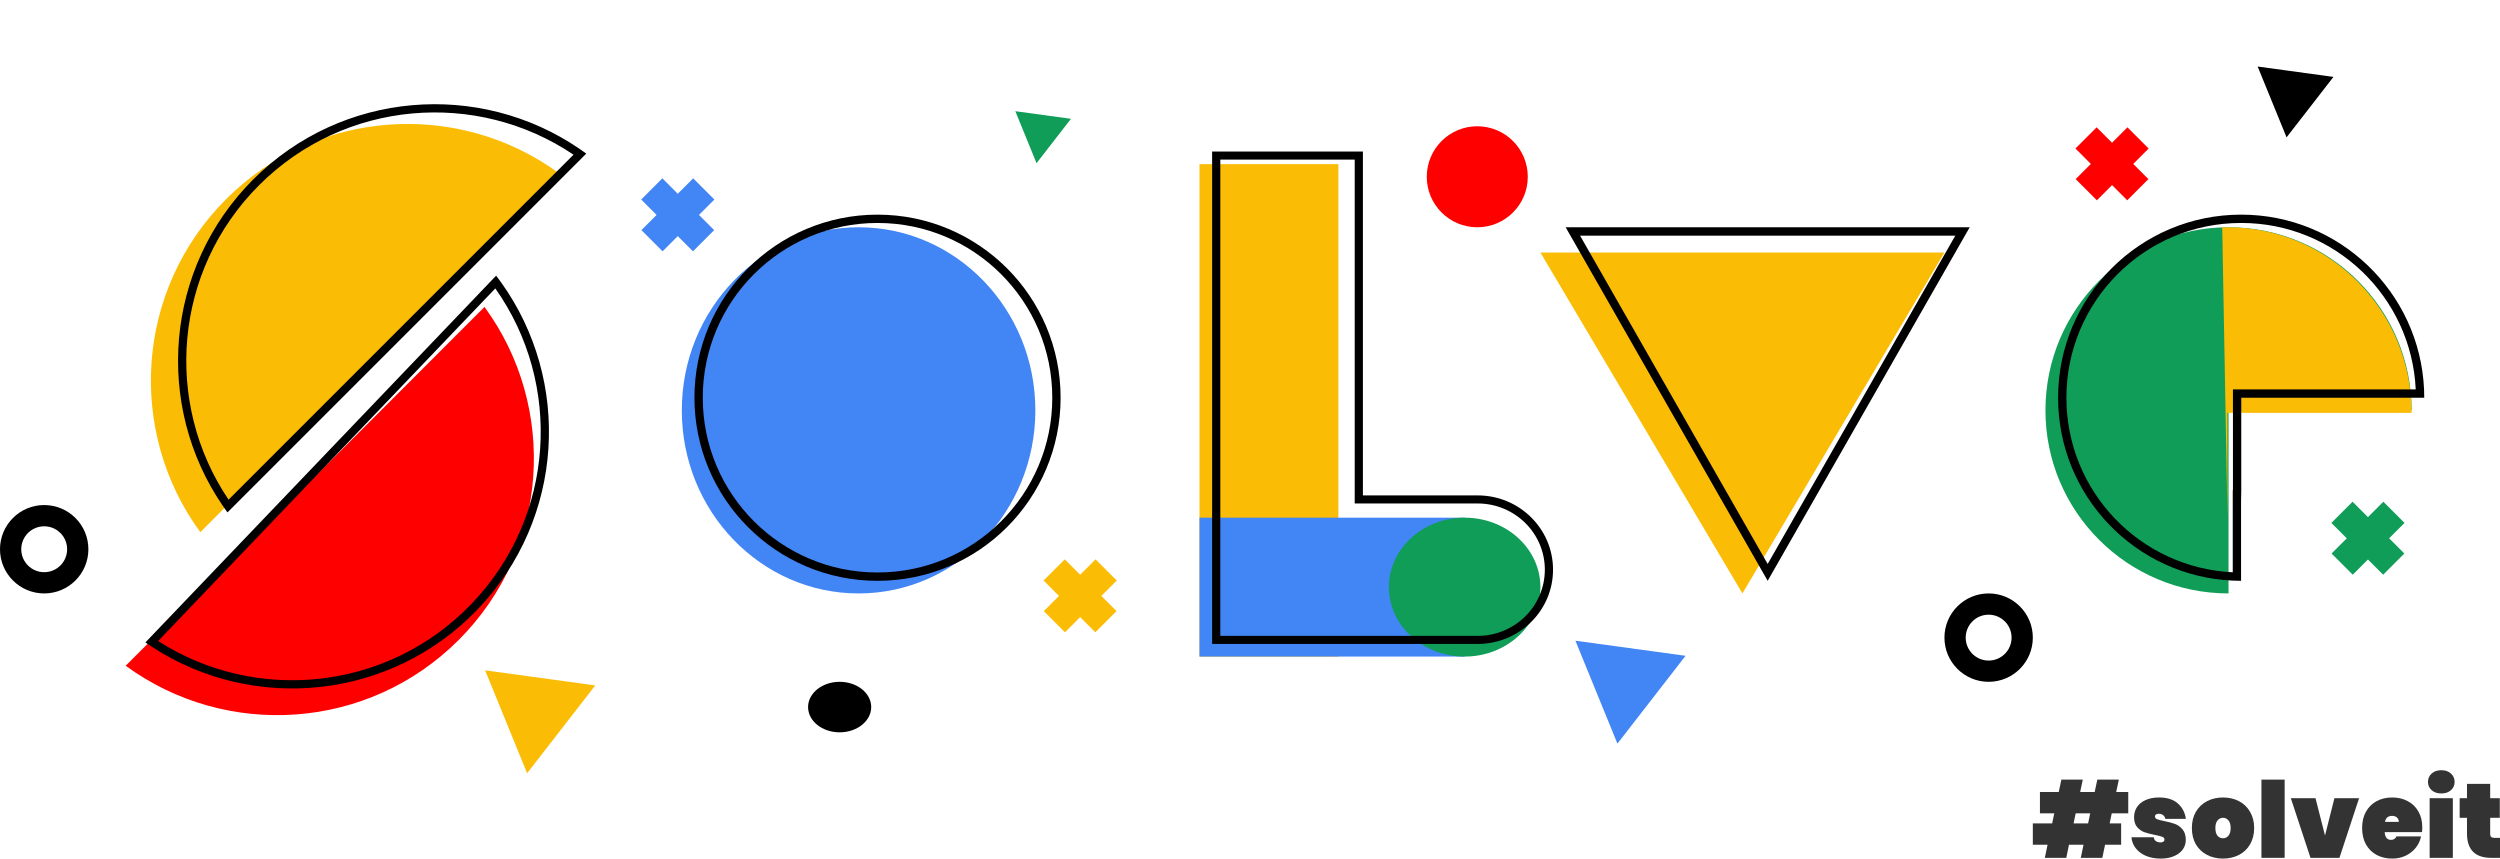 <svg width="198" height="68" viewBox="0 0 198 68" fill="none" xmlns="http://www.w3.org/2000/svg">
<path fill-rule="evenodd" clip-rule="evenodd" d="M44.281 13.73L15.864 42.148C10.037 34.193 10.718 22.961 17.907 15.773C25.095 8.584 36.327 7.903 44.281 13.73Z" fill="#FBBC05"/>
<path fill-rule="evenodd" clip-rule="evenodd" d="M46.432 12.166C46.254 12.036 46.074 11.908 45.892 11.784C37.976 6.373 27.084 7.182 20.057 14.209C13.03 21.236 12.222 32.128 17.632 40.044C17.756 40.225 17.884 40.405 18.014 40.584L46.432 12.166ZM18.102 39.575L45.423 12.253C37.77 7.092 27.29 7.898 20.518 14.67C13.746 21.442 12.94 31.921 18.102 39.575Z" fill="black"/>
<path fill-rule="evenodd" clip-rule="evenodd" d="M9.954 52.727L38.372 24.309C44.198 32.263 43.517 43.495 36.329 50.684C29.14 57.872 17.909 58.553 9.954 52.727Z" fill="#FF0000"/>
<path d="M95 13H106V52H95V13Z" fill="#FBBC05"/>
<path d="M116 41L116 52L95 52L95 41L116 41Z" fill="#4285F4"/>
<path d="M122 46.5C122 49.538 119.314 52 116 52C112.686 52 110 49.538 110 46.5C110 43.462 112.686 41 116 41C119.314 41 122 43.462 122 46.5Z" fill="#0F9D58"/>
<path fill-rule="evenodd" clip-rule="evenodd" d="M107.293 39.875V12.639H96.649V50.361H117.029C119.968 50.361 122.351 48.014 122.351 45.118C122.351 42.223 119.968 39.875 117.029 39.875H107.293ZM96 51V12H107.942V39.236H117.029C120.327 39.236 123 41.87 123 45.118C123 48.367 120.327 51 117.029 51H96Z" fill="black"/>
<path d="M82 32.5C82 40.508 75.732 47 68 47C60.268 47 54 40.508 54 32.5C54 24.492 60.268 18 68 18C75.732 18 82 24.492 82 32.5Z" fill="#4285F4"/>
<path fill-rule="evenodd" clip-rule="evenodd" d="M69.5 45.341C77.144 45.341 83.341 39.144 83.341 31.5C83.341 23.856 77.144 17.659 69.5 17.659C61.856 17.659 55.659 23.856 55.659 31.5C55.659 39.144 61.856 45.341 69.5 45.341ZM69.5 46C77.508 46 84 39.508 84 31.5C84 23.492 77.508 17 69.5 17C61.492 17 55 23.492 55 31.5C55 39.508 61.492 46 69.5 46Z" fill="black"/>
<path d="M138 47L122 20L154 20L138 47Z" fill="#FBBC05"/>
<path fill-rule="evenodd" clip-rule="evenodd" d="M140 46L156 18L124 18L140 46ZM140 44.667L154.857 18.667L125.143 18.667L140 44.667Z" fill="black"/>
<path fill-rule="evenodd" clip-rule="evenodd" d="M191 32.5C191 24.492 184.508 18 176.5 18C168.492 18 162 24.492 162 32.5C162 40.508 168.492 47 176.5 47V32.5H191Z" fill="#0F9D58"/>
<path fill-rule="evenodd" clip-rule="evenodd" d="M176.414 41V32.697H191C191 24.58 184.47 18 176.414 18C176.276 18 176.138 18.002 176 18.006L176.414 41Z" fill="#FBBC05"/>
<path fill-rule="evenodd" clip-rule="evenodd" d="M177.508 31.5H192C192 31.279 191.995 31.059 191.986 30.841C191.641 23.139 185.291 17 177.508 17H177.492C169.489 17 163 23.492 163 31.5C163 39.287 169.136 45.641 176.834 45.985C177.052 45.995 177.272 46 177.492 46V38.82L177.508 39.692V31.5ZM176.849 38.82V30.841H191.326C190.982 23.503 184.927 17.659 177.508 17.659H177.492C169.852 17.659 163.659 23.856 163.659 31.5C163.659 38.923 169.5 44.981 176.834 45.325V38.82L176.849 38.82Z" fill="black"/>
<path fill-rule="evenodd" clip-rule="evenodd" d="M11.518 50.879C11.699 51.005 11.882 51.129 12.066 51.249C20.102 56.481 30.972 55.429 37.841 48.246C44.709 41.063 45.273 30.157 39.687 22.363C39.559 22.185 39.427 22.008 39.293 21.832L11.518 50.879ZM39.228 22.843L12.525 50.769C20.292 55.758 30.751 54.717 37.37 47.796C43.988 40.874 44.559 30.379 39.228 22.843Z" fill="black"/>
<path fill-rule="evenodd" clip-rule="evenodd" d="M52.46 14.124L50.782 15.802L52.002 17.023L50.799 18.226L52.477 19.904L53.68 18.701L54.884 19.904L56.562 18.226L55.358 17.023L56.579 15.802L54.901 14.124L53.68 15.345L52.46 14.124Z" fill="#4285F4"/>
<path fill-rule="evenodd" clip-rule="evenodd" d="M84.329 44.299L82.65 45.977L83.871 47.197L82.667 48.401L84.346 50.079L85.549 48.875L86.752 50.079L88.43 48.401L87.227 47.197L88.447 45.977L86.769 44.299L85.549 45.519L84.329 44.299Z" fill="#FBBC05"/>
<path fill-rule="evenodd" clip-rule="evenodd" d="M186.321 39.737L184.643 41.415L185.864 42.635L184.66 43.839L186.338 45.517L187.542 44.313L188.745 45.517L190.423 43.839L189.22 42.635L190.44 41.415L188.762 39.737L187.542 40.957L186.321 39.737Z" fill="#0F9D58"/>
<path fill-rule="evenodd" clip-rule="evenodd" d="M166.053 10.084L164.375 11.762L165.596 12.982L164.392 14.185L166.07 15.864L167.274 14.66L168.477 15.864L170.155 14.185L168.952 12.982L170.172 11.762L168.494 10.084L167.274 11.304L166.053 10.084Z" fill="#FF0000"/>
<path d="M38.421 53.09L47.145 54.285L41.748 61.242L38.421 53.09Z" fill="#FBBC05"/>
<path d="M80.414 8.807L84.82 9.41L82.094 12.925L80.414 8.807Z" fill="#0F9D58"/>
<path d="M124.773 50.745L133.496 51.939L128.1 58.896L124.773 50.745Z" fill="#4285F4"/>
<path d="M178.806 5.269L184.81 6.091L181.096 10.879L178.806 5.269Z" fill="black"/>
<path d="M69 56C69 57.105 67.881 58 66.5 58C65.119 58 64 57.105 64 56C64 54.895 65.119 54 66.5 54C67.881 54 69 54.895 69 56Z" fill="black"/>
<path d="M121 14C121 16.209 119.209 18 117 18C114.791 18 113 16.209 113 14C113 11.791 114.791 10 117 10C119.209 10 121 11.791 121 14Z" fill="#FF0000"/>
<path fill-rule="evenodd" clip-rule="evenodd" d="M157.5 52.317C158.504 52.317 159.317 51.504 159.317 50.5C159.317 49.496 158.504 48.683 157.5 48.683C156.496 48.683 155.683 49.496 155.683 50.5C155.683 51.504 156.496 52.317 157.5 52.317ZM157.5 54C159.433 54 161 52.433 161 50.5C161 48.567 159.433 47 157.5 47C155.567 47 154 48.567 154 50.5C154 52.433 155.567 54 157.5 54Z" fill="black"/>
<path fill-rule="evenodd" clip-rule="evenodd" d="M3.5 45.317C4.504 45.317 5.317 44.504 5.317 43.5C5.317 42.496 4.504 41.683 3.5 41.683C2.496 41.683 1.683 42.496 1.683 43.5C1.683 44.504 2.496 45.317 3.5 45.317ZM3.5 47C5.433 47 7 45.433 7 43.5C7 41.567 5.433 40 3.5 40C1.567 40 0 41.567 0 43.5C0 45.433 1.567 47 3.5 47Z" fill="black"/>
<path d="M167.25 64.416L167.084 65.212H167.994V66.903H166.72L166.505 67.941H164.799L165.015 66.903H163.864L163.649 67.941H161.952L162.167 66.903H161V65.212H162.532L162.697 64.416H161.563V62.725H163.053L163.26 61.745H164.957L164.75 62.725H165.9L166.107 61.745H167.812L167.605 62.725H168.557V64.416H167.25ZM165.544 64.416H164.394L164.228 65.212H165.379L165.544 64.416Z" fill="#333333"/>
<path d="M171.128 68C170.687 68 170.295 67.927 169.953 67.782C169.616 67.637 169.349 67.436 169.15 67.179C168.951 66.923 168.838 66.632 168.811 66.309H170.574C170.596 66.448 170.654 66.551 170.748 66.618C170.847 66.685 170.971 66.719 171.12 66.719C171.214 66.719 171.288 66.699 171.344 66.66C171.399 66.616 171.426 66.563 171.426 66.501C171.426 66.395 171.368 66.32 171.253 66.275C171.137 66.231 170.941 66.18 170.665 66.124C170.328 66.057 170.05 65.985 169.829 65.907C169.614 65.829 169.423 65.695 169.258 65.505C169.098 65.315 169.018 65.053 169.018 64.718C169.018 64.427 169.092 64.165 169.241 63.931C169.396 63.691 169.622 63.504 169.92 63.37C170.218 63.23 170.579 63.16 171.004 63.16C171.633 63.16 172.124 63.317 172.478 63.629C172.836 63.942 173.051 64.349 173.123 64.852H171.493C171.465 64.723 171.407 64.626 171.319 64.559C171.23 64.486 171.112 64.45 170.963 64.45C170.869 64.45 170.797 64.469 170.748 64.508C170.698 64.542 170.673 64.595 170.673 64.668C170.673 64.762 170.731 64.835 170.847 64.885C170.963 64.93 171.148 64.977 171.402 65.028C171.738 65.094 172.022 65.17 172.254 65.254C172.486 65.337 172.687 65.483 172.858 65.689C173.029 65.89 173.115 66.169 173.115 66.526C173.115 66.805 173.035 67.057 172.875 67.28C172.715 67.503 172.483 67.679 172.18 67.807C171.882 67.936 171.531 68 171.128 68Z" fill="#333333"/>
<path d="M176.062 68C175.593 68 175.171 67.902 174.796 67.707C174.421 67.512 174.126 67.233 173.91 66.87C173.701 66.501 173.596 66.071 173.596 65.58C173.596 65.089 173.701 64.662 173.91 64.299C174.126 63.931 174.421 63.649 174.796 63.453C175.171 63.258 175.593 63.16 176.062 63.16C176.532 63.16 176.954 63.258 177.329 63.453C177.704 63.649 177.997 63.931 178.206 64.299C178.421 64.662 178.529 65.089 178.529 65.58C178.529 66.071 178.421 66.501 178.206 66.87C177.997 67.233 177.704 67.512 177.329 67.707C176.954 67.902 176.532 68 176.062 68ZM176.062 66.392C176.234 66.392 176.377 66.325 176.493 66.191C176.609 66.052 176.667 65.848 176.667 65.58C176.667 65.312 176.609 65.111 176.493 64.977C176.377 64.838 176.234 64.768 176.062 64.768C175.891 64.768 175.748 64.838 175.632 64.977C175.516 65.111 175.458 65.312 175.458 65.58C175.458 65.848 175.513 66.052 175.624 66.191C175.74 66.325 175.886 66.392 176.062 66.392Z" fill="#333333"/>
<path d="M180.944 61.745V67.941H179.106V61.745H180.944Z" fill="#333333"/>
<path d="M184.141 66.175L184.886 63.219H186.839L185.283 67.941H182.991L181.434 63.219H183.388L184.141 66.175Z" fill="#333333"/>
<path d="M191.846 65.538C191.846 65.667 191.838 65.79 191.822 65.907H188.867C188.894 66.314 189.062 66.518 189.371 66.518C189.57 66.518 189.714 66.426 189.802 66.242H191.747C191.681 66.577 191.54 66.878 191.325 67.146C191.115 67.408 190.848 67.618 190.522 67.774C190.202 67.925 189.849 68 189.463 68C188.999 68 188.585 67.902 188.221 67.707C187.862 67.512 187.581 67.233 187.377 66.87C187.178 66.501 187.079 66.071 187.079 65.58C187.079 65.089 187.178 64.662 187.377 64.299C187.581 63.931 187.862 63.649 188.221 63.453C188.585 63.258 188.999 63.16 189.463 63.16C189.926 63.16 190.337 63.258 190.696 63.453C191.06 63.643 191.341 63.917 191.54 64.274C191.744 64.631 191.846 65.053 191.846 65.538ZM189.984 65.094C189.984 64.938 189.934 64.821 189.835 64.743C189.736 64.659 189.612 64.617 189.463 64.617C189.137 64.617 188.947 64.776 188.891 65.094H189.984Z" fill="#333333"/>
<path d="M193.355 62.842C193.035 62.842 192.778 62.756 192.585 62.583C192.392 62.41 192.295 62.192 192.295 61.929C192.295 61.661 192.392 61.441 192.585 61.268C192.778 61.089 193.035 61 193.355 61C193.669 61 193.923 61.089 194.116 61.268C194.309 61.441 194.406 61.661 194.406 61.929C194.406 62.192 194.309 62.41 194.116 62.583C193.923 62.756 193.669 62.842 193.355 62.842ZM194.265 63.219V67.941H192.428V63.219H194.265Z" fill="#333333"/>
<path d="M198 66.359V67.941H197.305C196.025 67.941 195.385 67.297 195.385 66.007V64.768H194.805V63.219H195.385V62.08H197.222V63.219H197.984V64.768H197.222V66.041C197.222 66.152 197.247 66.233 197.297 66.284C197.352 66.334 197.44 66.359 197.562 66.359H198Z" fill="#333333"/>
</svg>
